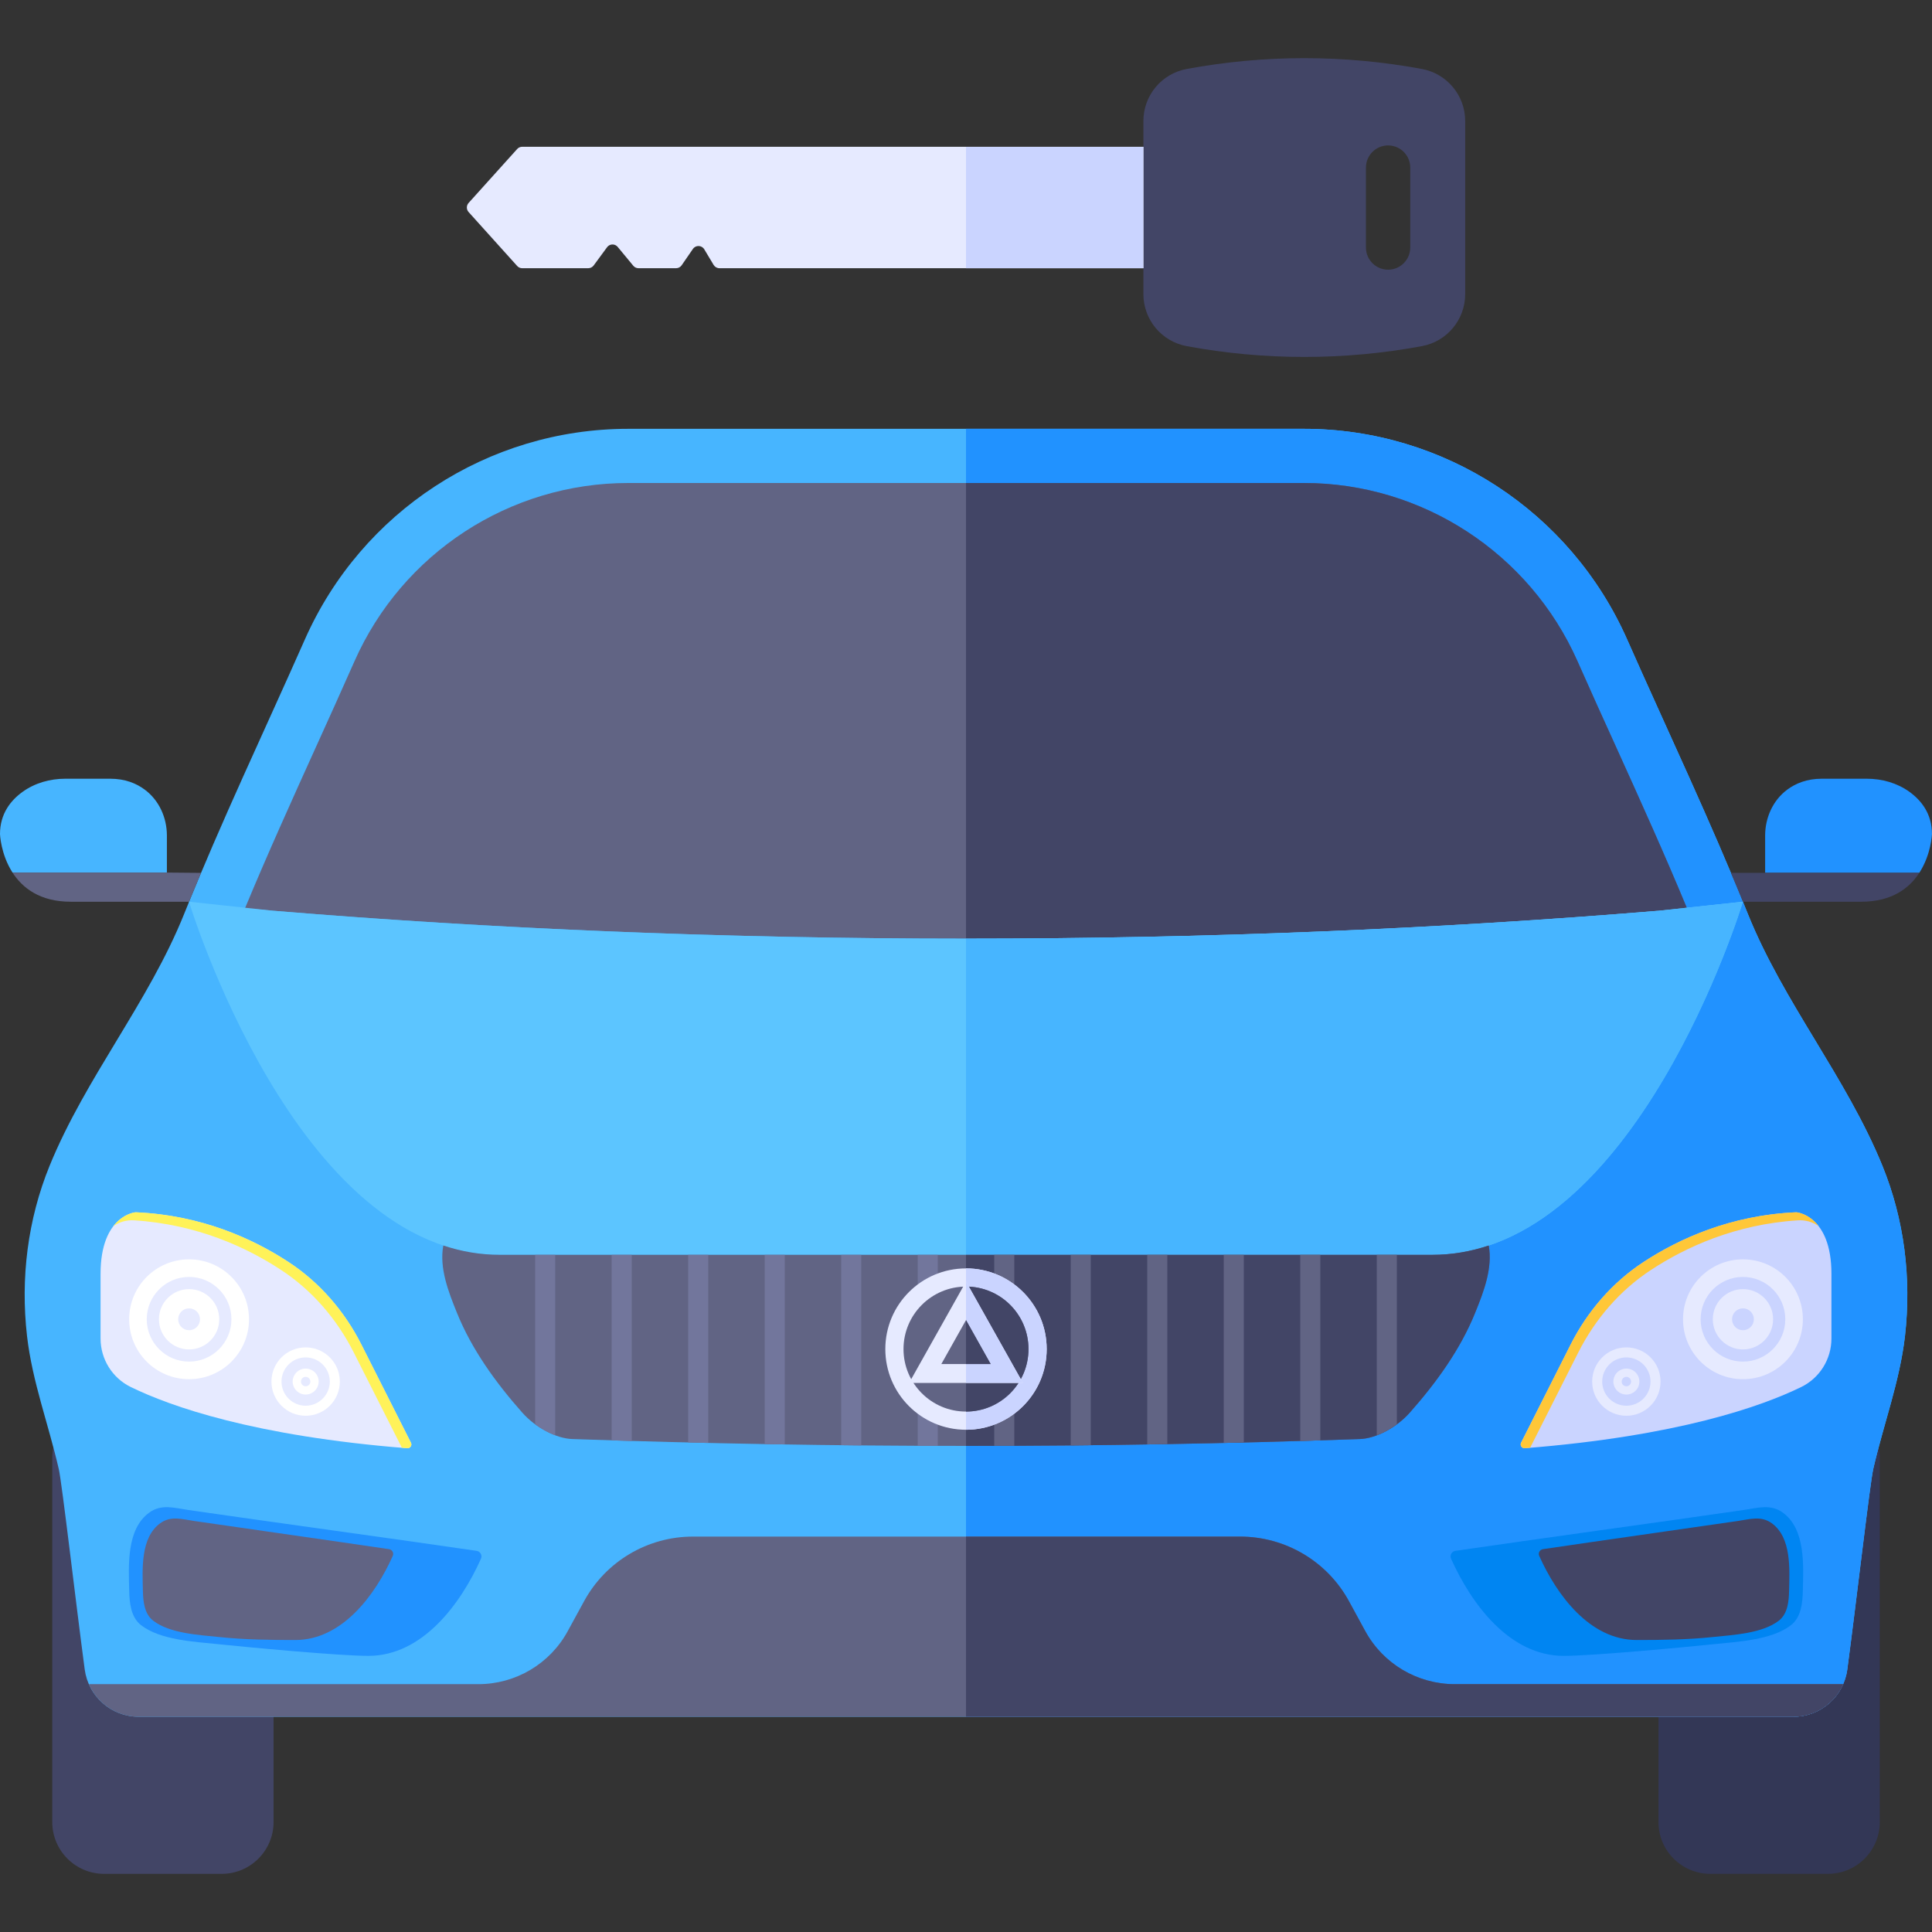 <svg xmlns="http://www.w3.org/2000/svg" id="Layer_1" viewBox="0 0 512 512"><rect x="0" y="0" width="512" height="512" fill="#333333" stroke="none"/><g><g><path d="m484.42 496.59h-31.17c-7.59 0-13.74-6.15-13.74-13.74v-96.47c0-7.59 6.15-13.74 13.74-13.74h31.17c7.59 0 13.74 6.15 13.74 13.74v96.47c0 7.59-6.15 13.74-13.74 13.74z" fill="#333756"></path><path d="m58.75 496.59h-31.16c-7.59 0-13.74-6.15-13.74-13.74v-96.47c0-7.59 6.15-13.74 13.74-13.74h31.17c7.59 0 13.74 6.15 13.74 13.74v96.47c0 7.59-6.16 13.74-13.75 13.74z" fill="#424566"></path><g><path d="m15.57 389.27c.86 3.73 4.4 34.53 6.88 53.15.96 7.18 7.08 12.54 14.33 12.54h438.44c7.25 0 13.37-5.36 14.33-12.54 2.48-18.62 6.02-49.41 6.88-53.15 2.7-11.78 7.03-23.19 8.41-35.25 1.74-15.28-.17-30.8-5.98-45.06-9.56-23.46-26.21-43.26-35.67-66.78-9.88-24.58-21.28-48.51-31.99-72.73-15-33.92-48.57-55.81-85.66-55.81h-179.08c-37.09 0-70.65 21.9-85.66 55.81-10.71 24.22-22.11 48.14-31.99 72.73-9.45 23.53-26.1 43.32-35.67 66.78-5.81 14.26-7.72 29.79-5.98 45.06 1.38 12.07 5.71 23.48 8.41 35.25z" fill="#47b5ff"></path><path d="m498.87 308.96c-9.57-23.46-26.22-43.25-35.67-66.78-9.88-24.58-21.28-48.51-31.99-72.73-15.01-33.91-48.57-55.81-85.66-55.81h-89.55v341.32h219.23c7.25 0 13.37-5.35 14.33-12.54 2.48-18.62 6.02-49.41 6.88-53.14 2.7-11.78 7.03-23.19 8.41-35.25 1.74-15.28-.17-30.81-5.98-45.07z" fill="#2192ff"></path></g><g><path d="m428.23 197.86c-3.35-7.39-6.82-15.02-10.17-22.6-12.7-28.7-41.16-47.26-72.51-47.26h-179.09c-31.36 0-59.82 18.55-72.53 47.26-3.35 7.57-6.8 15.21-10.15 22.59-6.35 14.03-12.88 28.46-18.87 42.89 60.57 5.22 124.71 8.01 191.09 8.01s130.52-2.79 191.08-8.01c-5.97-14.42-12.49-28.85-18.85-42.88z" fill="#616484"></path><path d="m428.24 197.87c-3.36-7.39-6.82-15.02-10.17-22.61-12.71-28.69-41.17-47.26-72.51-47.26h-89.56v120.75h.01c66.39 0 130.52-2.79 191.08-8.01-5.97-14.41-12.5-28.84-18.85-42.87z" fill="#424566"></path></g><g><path d="m403.09 382.35 13.11-25.96c4.47-8.86 11.07-16.53 19.37-21.96 9.36-6.12 23.08-12.42 40.51-13.16 0 0 9.27.74 9.27 16.32v17.12c0 5.47-3.1 10.47-8.02 12.87-10.52 5.13-32.62 12.99-73.26 16.22-.77.05-1.33-.76-.98-1.45z" fill="#cad4ff"></path><g fill="#e6eaff"><path d="m461.9 333.74c-8.76 0-15.88 7.1-15.88 15.88s7.12 15.88 15.88 15.88c8.78 0 15.88-7.1 15.88-15.88s-7.1-15.88-15.88-15.88zm0 27.1c-6.19 0-11.22-5.03-11.22-11.22s5.03-11.22 11.22-11.22 11.22 5.03 11.22 11.22-5.03 11.22-11.22 11.22z"></path><path d="m461.9 341.63c-4.41 0-7.99 3.58-7.99 7.99s3.58 7.99 7.99 7.99 7.99-3.58 7.99-7.99-3.58-7.99-7.99-7.99zm0 10.89c-1.6 0-2.89-1.3-2.89-2.9s1.29-2.89 2.89-2.89 2.89 1.29 2.89 2.89-1.29 2.9-2.89 2.9z"></path><path d="m431 357.07c-5 0-9.06 4.05-9.06 9.06s4.06 9.06 9.06 9.06c5.01 0 9.06-4.05 9.06-9.06s-4.05-9.06-9.06-9.06zm0 15.46c-3.53 0-6.4-2.87-6.4-6.4s2.87-6.4 6.4-6.4 6.4 2.87 6.4 6.4-2.87 6.4-6.4 6.4z"></path><path d="m431.01 362.69c-1.9 0-3.45 1.54-3.45 3.44s1.55 3.44 3.45 3.44 3.44-1.54 3.44-3.44-1.54-3.44-3.44-3.44zm0 4.69c-.69 0-1.25-.56-1.25-1.25s.56-1.25 1.25-1.25c.68 0 1.24.56 1.24 1.25s-.56 1.25-1.24 1.25z"></path></g><path d="m476.09 321.26c-17.43.73-31.16 7.04-40.51 13.17-8.32 5.43-14.91 13.1-19.38 21.95l-13.1 25.97c-.35.69.21 1.5.97 1.44.48-.03.96-.08 1.44-.13l12.74-25.22c4.47-8.86 11.06-16.54 19.38-21.96 9.04-5.93 22.18-12.02 38.8-13.08 1.96-.13 3.95.39 5.53 1.56.02.02.04.03.06.05-2.66-3.49-5.93-3.75-5.93-3.75z" fill="#ffc738"></path></g><g><path d="m108.91 382.35-13.11-25.96c-4.47-8.86-11.07-16.53-19.37-21.96-9.36-6.12-23.08-12.42-40.51-13.16 0 0-9.27.74-9.27 16.32v17.12c0 5.47 3.1 10.47 8.02 12.87 10.52 5.13 32.62 12.99 73.26 16.22.78.05 1.33-.76.98-1.45z" fill="#e6eaff"></path><g fill="#fff"><path d="m34.23 349.62c0 8.78 7.1 15.88 15.88 15.88 8.76 0 15.88-7.1 15.88-15.88s-7.12-15.88-15.88-15.88c-8.78 0-15.88 7.1-15.88 15.88zm4.66 0c0-6.19 5.03-11.22 11.22-11.22s11.22 5.03 11.22 11.22-5.03 11.22-11.22 11.22-11.22-5.03-11.22-11.22z"></path><path d="m50.11 341.63c-4.41 0-7.99 3.58-7.99 7.99s3.58 7.99 7.99 7.99 7.99-3.58 7.99-7.99-3.58-7.99-7.99-7.99zm0 10.89c-1.6 0-2.89-1.3-2.89-2.9s1.29-2.89 2.89-2.89 2.89 1.29 2.89 2.89-1.29 2.9-2.89 2.9z"></path><path d="m71.94 366.13c0 5.01 4.05 9.06 9.06 9.06 5 0 9.06-4.05 9.06-9.06s-4.06-9.06-9.06-9.06c-5.01 0-9.06 4.05-9.06 9.06zm2.66 0c0-3.53 2.87-6.4 6.4-6.4s6.4 2.87 6.4 6.4-2.87 6.4-6.4 6.4-6.4-2.87-6.4-6.4z"></path><path d="m81 362.69c-1.89 0-3.44 1.54-3.44 3.44s1.55 3.44 3.44 3.44c1.9 0 3.45-1.54 3.45-3.44s-1.55-3.44-3.45-3.44zm0 4.69c-.68 0-1.24-.56-1.24-1.25s.56-1.25 1.24-1.25c.69 0 1.25.56 1.25 1.25s-.56 1.25-1.25 1.25z"></path></g><path d="m35.92 321.26c17.43.73 31.16 7.04 40.51 13.17 8.32 5.43 14.91 13.1 19.38 21.95l13.1 25.97c.35.69-.21 1.5-.97 1.44-.48-.03-.96-.08-1.44-.13l-12.74-25.22c-4.47-8.86-11.06-16.54-19.38-21.96-9.04-5.93-22.18-12.02-38.8-13.08-1.96-.13-3.95.39-5.53 1.56-.02.02-.04.03-.06.05 2.66-3.49 5.93-3.75 5.93-3.75z" fill="#fff259"></path></g><g><path d="m385.7 410.99c-.97.14-1.56 1.18-1.16 2.07 5.39 12.04 15.54 25.76 29.84 25.76 7.78 0 32.28-2.31 40.03-3.12 6.16-.64 15.08-1.06 20.2-5 2.74-2.11 3.09-5.97 3.16-9.16.14-6.54.8-16.28-5.33-20.7-3.26-2.35-6.69-1.21-10.33-.68-19.91 2.9-56.52 7.9-76.41 10.83z" fill="#0085f2"></path><path d="m408.91 410.54c-.84.12-1.35 1.02-1 1.79 4.66 10.42 13.45 22.29 25.82 22.29 6.74 0 13.49-.08 20.19-.79 5.33-.56 13.05-.92 17.48-4.33 2.37-1.82 2.67-5.16 2.73-7.93.12-5.66.69-14.09-4.61-17.91-2.82-2.03-5.79-1.05-8.94-.59-17.22 2.51-34.45 4.93-51.67 7.47z" fill="#424566"></path></g><g><path d="m126.31 410.99c.97.14 1.56 1.18 1.16 2.07-5.39 12.04-15.54 25.76-29.84 25.76-7.78 0-32.28-2.31-40.03-3.12-6.16-.64-15.08-1.06-20.2-5-2.74-2.11-3.09-5.97-3.16-9.16-.14-6.54-.8-16.28 5.33-20.7 3.26-2.35 6.69-1.21 10.33-.68 19.9 2.9 56.51 7.9 76.41 10.83z" fill="#2192ff"></path><path d="m103.09 410.54c.84.12 1.35 1.02 1 1.79-4.66 10.42-13.45 22.29-25.82 22.29-6.74 0-13.49-.08-20.19-.79-5.33-.56-13.05-.92-17.48-4.33-2.37-1.82-2.67-5.16-2.73-7.93-.12-5.66-.69-14.09 4.61-17.91 2.82-2.03 5.79-1.05 8.94-.59 17.22 2.51 34.46 4.93 51.67 7.47z" fill="#616484"></path></g><path d="m506.03 209.85c-3.27-2.36-7.28-3.48-11.32-3.48h-11.92c-3.94 0-6.91 1.23-9.15 2.89-3.8 2.83-5.86 7.44-5.86 12.18v9.86h40.86c3.16-4.87 3.35-10.26 3.35-10.26.01-5.41-2.86-8.95-5.96-11.19z" fill="#2192ff"></path><path d="m458.7 231.32c1.09 2.54 2.14 5.09 3.19 7.65h31.35c8.19 0 12.8-3.65 15.4-7.66h-48.44z" fill="#424566"></path><path d="m44.23 221.44c0-4.74-2.06-9.35-5.87-12.18-2.22-1.66-5.2-2.89-9.15-2.89h-11.91c-4.04 0-8.04 1.12-11.32 3.48-3.11 2.24-5.98 5.78-5.98 11.19 0 0 .19 5.35 3.32 10.2h40.91z" fill="#47b5ff"></path><path d="m44.23 231.24h-40.91c2.59 4.03 7.21 7.73 15.44 7.73h31.34c1.04-2.55 2.11-5.11 3.18-7.65z" fill="#616484"></path><g><path d="m488.47 446.32c-2.27 5.14-7.39 8.64-13.25 8.64h-438.44c-5.86 0-10.98-3.5-13.23-8.64h103.22c9.88 0 18.98-5.39 23.7-14.08l4.31-7.89c5.75-10.57 16.82-17.14 28.86-17.14h145c12.04 0 23.11 6.58 28.86 17.14l4.31 7.89c4.72 8.68 13.82 14.08 23.7 14.08z" fill="#616484"></path><path d="m385.51 446.32c-9.88 0-18.98-5.39-23.71-14.07l-4.3-7.89c-5.75-10.57-16.83-17.14-28.86-17.14h-72.64v47.74h219.23c5.86 0 10.98-3.5 13.25-8.64z" fill="#424566"></path></g><g><path d="m447.02 240.56-6.96.75-.69.08h-.21c-58.23 4.8-119.66 7.36-183.16 7.36s-124.95-2.55-183.18-7.36h-.21l-.69-.08-6.96-.75-14.88-1.6s28.3 93.58 82.38 93.58h247.05c54.08 0 82.36-93.58 82.36-93.58z" fill="#5cc5ff"></path><path d="m447.02 240.56-6.96.75-.68.08h-.21c-58.23 4.81-119.66 7.36-183.16 7.36h-.01v83.8h123.54c53.73 0 81.99-92.36 82.36-93.57 0-.01 0-.01 0-.01z" fill="#47b5ff"></path></g><g><g><g><path d="m394.52 330.07c-4.76 1.6-9.75 2.47-14.99 2.47h-247.05c-5.25 0-10.25-.88-15-2.47-1.1 5.94 1.34 12.24 3.59 17.78 3.94 9.78 10.34 18.61 17.33 26.5 3.58 4.05 9.07 6.86 13.22 7.01 34.83 1.21 69.59 1.82 104.39 1.82s69.56-.61 104.37-1.82c4.17-.14 9.64-2.95 13.23-7.01 6.98-7.89 13.39-16.71 17.33-26.5 2.26-5.53 4.67-11.82 3.58-17.78z" fill="#616484"></path><path d="m394.53 330.08c-4.76 1.59-9.76 2.47-14.99 2.47h-123.54v50.63h.01c34.8 0 69.56-.61 104.37-1.82 4.17-.14 9.64-2.95 13.24-7.01 6.97-7.88 13.39-16.71 17.33-26.49 2.25-5.54 4.66-11.83 3.58-17.78z" fill="#424566"></path></g></g><g><g fill="#72769c"><path d="m147.14 332.55v47.82c-1.8-.67-3.63-1.67-5.32-2.91v-44.91z"></path><path d="m167.42 332.55v49.32c-1.77-.05-3.55-.11-5.32-.16v-49.16z"></path><path d="m187.69 332.55v49.84c-1.77-.03-3.55-.07-5.32-.13v-49.71z"></path><path d="m207.97 332.55v50.23c-1.78-.02-3.55-.05-5.32-.08v-50.15z"></path><path d="m228.24 332.55v50.5c-1.77-.02-3.54-.03-5.31-.06v-50.44z"></path><path d="m248.52 332.55v50.61c-1.77.01-3.55 0-5.32-.01v-50.6z"></path></g><path d="m268.8 332.55v50.6c-1.77.01-3.55.02-5.32.01v-50.61z" fill="#616484"></path><path d="m289.07 332.55v50.44c-1.77.03-3.54.04-5.32.06v-50.5z" fill="#616484"></path><path d="m309.35 332.55v50.15c-1.77.03-3.55.07-5.32.08v-50.23z" fill="#616484"></path><path d="m329.62 332.55v49.71c-1.78.06-3.55.1-5.32.13v-49.84z" fill="#616484"></path><path d="m349.9 332.55v49.16c-1.77.05-3.55.11-5.32.16v-49.32z" fill="#616484"></path><path d="m370.18 332.55v44.91c-1.69 1.25-3.52 2.25-5.32 2.92v-47.83z" fill="#616484"></path></g><g><g><g><circle cx="256" cy="357.52" fill="#e6eaff" r="21.38"></circle><path d="m256 336.13v42.77c11.81 0 21.39-9.57 21.39-21.38s-9.58-21.39-21.39-21.39z" fill="#cad4ff"></path></g><g><circle cx="256" cy="357.52" fill="#616484" r="16.56"></circle><path d="m256 340.96v33.12c9.15 0 16.56-7.42 16.56-16.56 0-9.15-7.41-16.56-16.56-16.56z" fill="#424566"></path></g></g><g><g><path d="m256 339.63-15.08 26.86h30.15z" fill="#e6eaff"></path><path d="m256 339.62v26.86h15.08z" fill="#cad4ff"></path></g><g><path d="m249.46 361.49 6.54-11.65 6.53 11.65z" fill="#616484"></path><path d="m256 349.84v11.64h6.54z" fill="#424566"></path></g></g></g></g></g><g><path d="m385.05 23.1c-2.04-2.45-4.91-4.21-8.23-4.82-10.3-1.91-20.74-2.87-31.17-2.87-10.44 0-20.87.96-31.17 2.87-6.65 1.23-11.47 7.03-11.47 13.79v45.87c0 3.38 1.21 6.52 3.24 8.97 2.04 2.45 4.91 4.2 8.23 4.82 20.6 3.82 41.73 3.82 62.34 0 6.65-1.23 11.47-7.03 11.47-13.79v-45.87c0-3.38-1.21-6.52-3.24-8.97zm-11.32 42.5c0 3.24-2.63 5.87-5.87 5.87s-5.87-2.63-5.87-5.87v-21.19c0-3.24 2.63-5.87 5.87-5.87 1.62 0 3.09.66 4.15 1.72s1.72 2.53 1.72 4.15z" fill="#424566"></path><g><path d="m303.01 71.08h-112.35c-.63 0-1.21-.33-1.54-.87l-2.48-4.14c-.67-1.12-2.27-1.17-3.01-.1l-2.99 4.34c-.33.48-.88.77-1.47.77h-9.96c-.53 0-1.04-.24-1.38-.65l-4.13-4.99c-.74-.9-2.13-.86-2.82.08l-3.55 4.83c-.34.46-.87.73-1.44.73h-17.5c-.51 0-.99-.21-1.33-.59l-12.88-14.3c-.61-.68-.61-1.72 0-2.4l12.88-14.3c.34-.38.82-.59 1.33-.59h164.62z" fill="#e6eaff"></path><path d="m256 38.92h47.01v32.17h-47.01z" fill="#cad4ff"></path></g></g></g></svg>